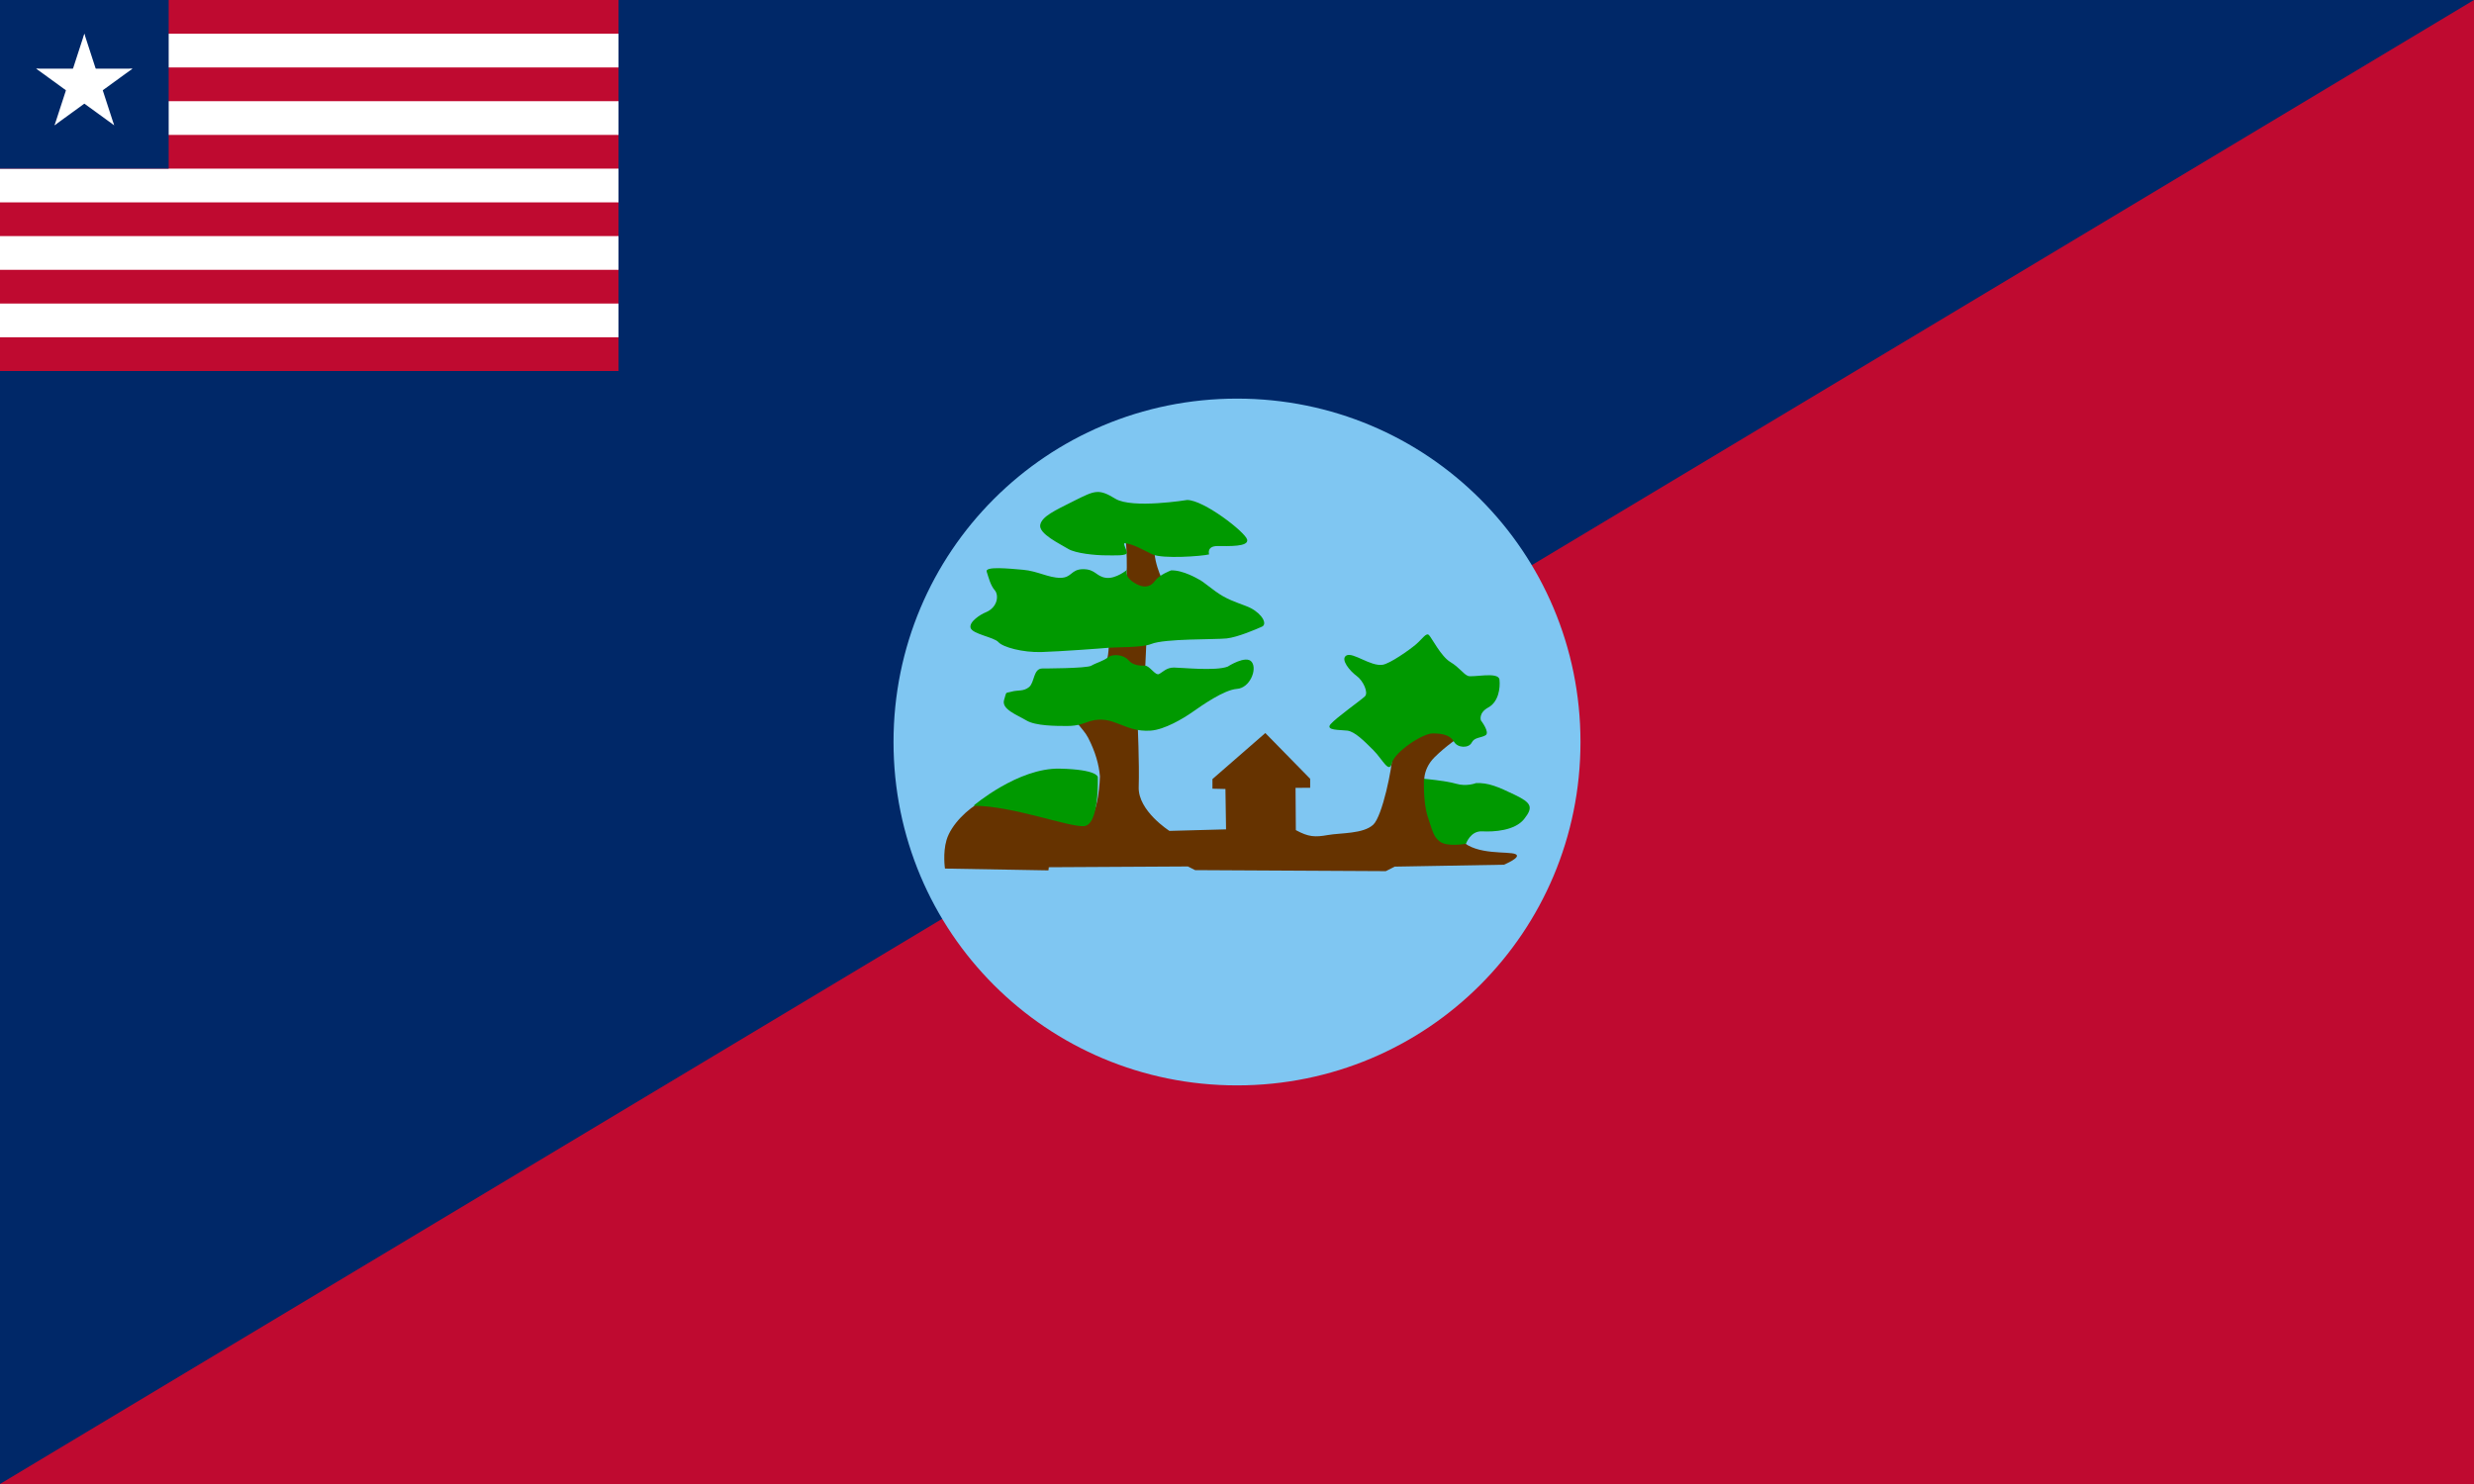 <svg enable-background="new 0 0 4000 2400" height="2400" viewBox="0 0 4000 2400" width="4000" xmlns="http://www.w3.org/2000/svg"><path d="m0 0h4000v2400h-4000z" fill="#002868"/><path d="m0 0h1000v600h-1000z" fill="#bf0a30"/><path d="m0 54.545v54.545h1000v-54.545zm0 109.091v54.545h1000v-54.545zm0 109.092v54.545h1000v-54.545zm0 109.09v54.545h1000v-54.545zm0 109.091v54.545h1000v-54.545z" fill="#fff"/><path d="m0 0h272.727v272.728h-272.727z" fill="#002868"/><g fill="#fff" transform="matrix(15 0 0 15 25 25)"><path d="m7.424 1.97-1.685 5.187 2.593.843z"/><path d="m6.516 8 .908-6.03 1.686 5.187z"/><g transform="matrix(.309 .951 -.951 .309 0 0)"><path d="m10.263-4.191-.908-6.03-1.685 5.187z"/><path d="m8.447-4.191.908-6.03 1.686 5.187z"/></g><g transform="matrix(.309 -.951 .951 .309 0 0)"><path d="m-3.858 9.931-.909-6.03-1.685 5.187z"/><path d="m-5.675 9.931.908-6.03 1.686 5.187z"/></g><g transform="matrix(-.809 .588 -.588 -.809 0 0)"><path d="m-.734-9.794-.908-6.031-1.686 5.188z"/><path d="m-2.551-9.794.909-6.031 1.685 5.188z"/></g><g transform="matrix(-.809 -.588 .588 -.809 0 0)"><path d="m-9.462-1.067-.908-6.03-1.686 5.188z"/><path d="m-11.278-1.067.908-6.03 1.685 5.188z"/></g></g><path d="m4000 0v2400h-4000z" fill="#bf0a30"/><path d="m2000 644.651c-307.663 0-555.349 247.686-555.349 555.35 0 307.663 247.686 555.349 555.349 555.349 307.665 0 555.35-247.686 555.35-555.349 0-307.665-247.685-555.35-555.35-555.35z" fill="#7fc6f2"/><path d="m1527.834 1404.674 167.336 2.942.511-5.097 224.945-1.241 11.672 5.924 308.295 1.653 14.448-7.306 176.461-3.091s29.831-12.188 18.645-17.159-62.851 2.2-86.851-21.8c-18.687-18.687-60-88-60-88s-6-25 16.307-47.063c18.789-18.583 39.805-32.318 39.805-32.318s-13.673-53.449-54.692-33.561-53.449 42.263-53.449 62.15-16.159 99.439-31.075 113.113c-16.391 15.025-52.207 12.916-73.338 16.646-20.846 3.68-31.075 3.243-51.72-7.944l-.486-68.365 23.649-.158v-14.5l-72.5-74-85.5 74.5v15.5l21 .5.994 65.28-91.497 2.486s-50.963-32.318-49.72-70.852-1.757-103.169-1.757-103.169l11.701-77.066 3.729-82.039 26.104-69.608s-21.131-39.777-12.43-68.366-49.72-21.131-49.72-21.131 6.214 65.879 1.243 90.739-27.346 89.497-27.346 89.497 1.243 24.86-3.729 38.533-45.547 62.669-50.519 80.072 11.815 25.112 20.872 42.578c11.688 22.542 17.532 43.413 19.202 62.615 0 0-1.669 64.284-20.629 71.038-17.392-20.521-93.888-44.52-171.535-30.075-21.131 11.188-48.437 36.658-55.935 62.15-6.22 21.133-2.491 45.993-2.491 45.993z" fill="#630"/><g fill="#090"><path d="m1573.907 1303.087s71.997-61.497 139.493-59.997c61.5 1.367 61.497 13.499 61.497 13.499s3 77.996-22.499 79.496-115.495-32.998-178.491-32.998z"/><path d="m1635.404 1118.596c10.499-3 19.499 0 28.499-7.5s6.5-29.999 21.499-29.999c0 0 71.496 0 78.996-4.5s19.5-7.5 26.999-13.5 25.499-4.5 32.998 4.5 19.499 9 26.999 9 16.499 16.5 22.499 13.5 12-10.5 23.999-10.5 67.497 6 86.996-1.5c0 0 29.999-19.499 38.998-7.5s-3 41.998-23.999 43.498-56.997 26.999-71.996 37.498-45.051 28.451-67.497 29.999c-43.498 3-59.431-26.208-97.835-15.354-10.019 3.339-19.16 7.854-37.159 7.854s-50.998 0-65.997-9-40.498-18-35.998-32.999 1.5-10.497 11.999-13.497z"/><path d="m1593.295 990.5c-7.486 2.994-27 15-24 25s38 15 45 23 39 17 70 16 99-6 109-7 53.076.105 68-6c22-9 104-7 122-9s48-15 57-19 1-20-18-30c-9.5-5-28.25-9.75-44.875-19.25s-31.125-23.75-40.125-27.75c0 0-25-15-44-14 0 0-19 7-26 17s-19 13-35 2-10-20-10-20-18 15-34 13-17-14-37-14-18 14-37 14-37-11-60-13-62-6-59 3 6 22 13 30 5 28-15 36z"/><path d="m1681.901 848.609c-3.254 14.642 32.998 31.499 44.998 38.998s44.998 10.5 59.997 10.5 35.733 1.393 35.066-4.607c-.524-4.713-5.333-11.667-4.254-15.042 14.254.709 33.31 12.524 45.684 18.149 16.5 7.5 79.496 3 91.496 0 0 0-4.5-13.499 13.5-13.499s50.997 1.5 47.997-10.5-69.997-63.997-96.995-63.997c0 0-88.996 14.499-115.994-2s-32.999-13.499-65.997 3-52.498 25.499-55.498 38.998z"/><path d="m2370.295 1364.5s7-21 26-20 53-1 68-20 12-26-15-39-43-20-63-19c0 0-15 6-32 1s-52-8-52-8-1.675 37.123 6 61c9 28 10.411 32.843 19 40 12 10 43 4 43 4z"/><path d="m2235.374 1075.098c11.953-1.839 43.499-23.999 53.998-32.999s16.5-19.499 20.999-14.999 19.499 34.498 34.498 43.498 20.998 19.499 28.498 22.499 49.498-7.5 50.998 6-1.5 35.999-17.999 44.998-12 20.999-12 20.999 15 19.499 7.5 23.999-17.999 3-22.499 12-22.498 9-28.498-1.5-18-13.5-34.499-13.5-61.496 29.999-65.996 47.998-15-5.999-29.999-20.998c-14.999-15-29.999-29.999-41.998-31.499s-35.997 0-26.998-10.5 49.497-38.998 55.497-44.998-2.999-25.499-13.499-32.999-27-26.999-16.5-32.999 38.998 18 58.497 15z"/></g></svg>